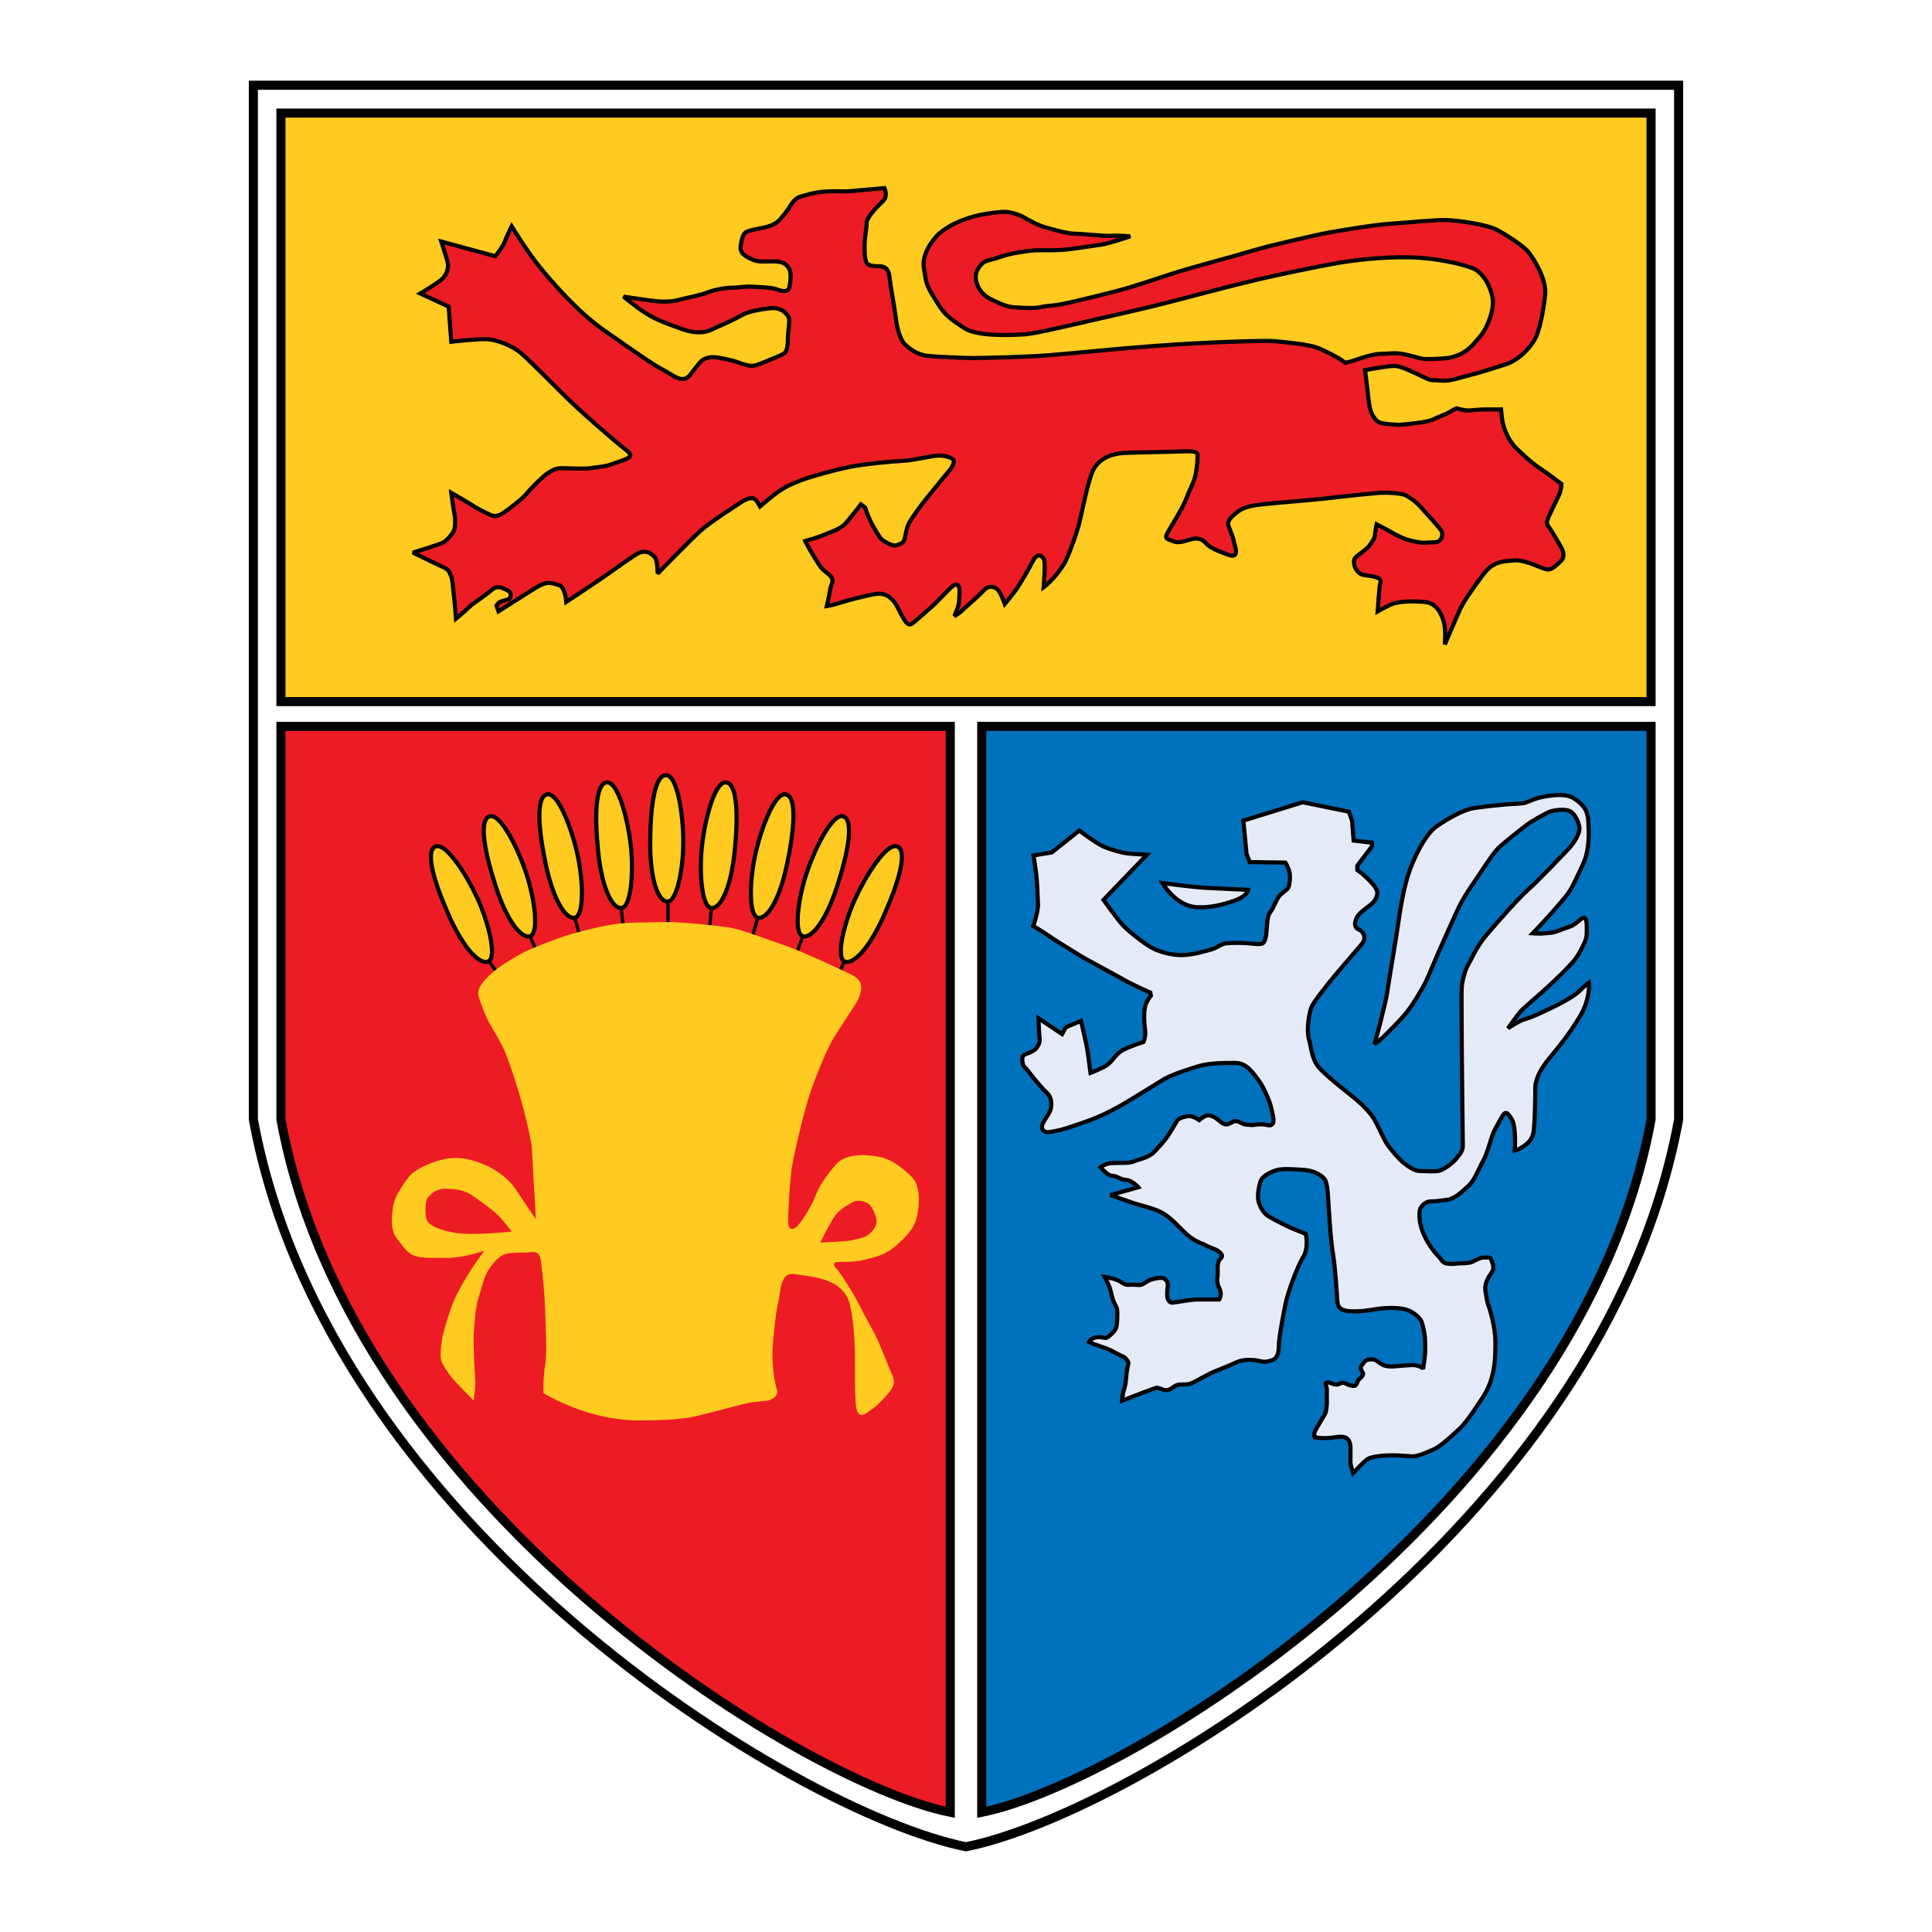 <?xml version="1.0" encoding="utf-8"?>
<!-- Generator: Adobe Illustrator 13.0.0, SVG Export Plug-In . SVG Version: 6.00 Build 14948)  -->
<!DOCTYPE svg PUBLIC "-//W3C//DTD SVG 1.0//EN" "http://www.w3.org/TR/2001/REC-SVG-20010904/DTD/svg10.dtd">
<svg version="1.0" id="Layer_1" xmlns="http://www.w3.org/2000/svg" xmlns:xlink="http://www.w3.org/1999/xlink" x="0px" y="0px"
	 width="192.756px" height="192.756px" viewBox="0 0 192.756 192.756" enable-background="new 0 0 192.756 192.756"
	 xml:space="preserve">
<g>
	<polygon fill-rule="evenodd" clip-rule="evenodd" fill="#FFFFFF" points="0,0 192.756,0 192.756,192.756 0,192.756 0,0 	"/>
	
		<path fill-rule="evenodd" clip-rule="evenodd" fill="#FFFFFF" stroke="#000000" stroke-width="0.906" stroke-miterlimit="2.613" d="
		M96.378,184.252c-17.172-3.453-63.742-32.191-71.1-72.572V8.504h142.199V111.68C160.119,152.061,113.55,180.799,96.378,184.252
		L96.378,184.252z"/>
	
		<path fill-rule="evenodd" clip-rule="evenodd" fill="#ED1C24" stroke="#000000" stroke-width="0.906" stroke-miterlimit="2.613" d="
		M28.029,111.68c6.965,38.227,51.73,66.105,66.779,69.133V72.47H28.029V111.68L28.029,111.68z"/>
	
		<polygon fill-rule="evenodd" clip-rule="evenodd" fill="#FFCB20" stroke="#000000" stroke-width="0.906" stroke-miterlimit="2.613" points="
		28.029,11.282 28.029,69.999 164.727,69.999 164.727,11.282 28.029,11.282 	"/>
	
		<path fill-rule="evenodd" clip-rule="evenodd" fill="#0071BC" stroke="#000000" stroke-width="0.906" stroke-miterlimit="2.613" d="
		M164.727,111.68c-6.948,38.135-51.818,66.123-66.778,69.133V72.47h66.778V111.68L164.727,111.68z"/>
	
		<path fill-rule="evenodd" clip-rule="evenodd" fill="#ED1C24" stroke="#000000" stroke-width="0.412" stroke-miterlimit="2.613" d="
		M41.2,55.133c0,0,2.777-0.837,3.091-1.046c0.314-0.209,0.838-0.785,0.996-1.151s0.157-1.256,0.052-1.675
		c-0.104-0.418-0.314-2.093-0.314-2.093s1.729,0.994,2.201,1.308s1.152,0.628,1.572,0.837c0.419,0.209,0.786,0.262,1.362-0.105
		c0.577-0.366,1.991-1.465,2.411-1.988c0.419-0.523,1.624-1.727,2.043-1.989c0.419-0.262,0.786-0.523,1.415-0.523
		c0.628,0,2.2,0.105,2.881,0c0.681-0.104,1.415-0.157,1.886-0.314c0.472-0.157,1.572-0.523,1.834-0.681
		c0.262-0.157,0.524-0.313-0.314-0.941c-0.838-0.628-4.454-3.768-5.868-5.181s-3.772-3.768-4.506-4.396
		c-0.733-0.628-2.358-1.361-3.51-1.361c-1.153,0-3.406,0.262-3.406,0.262l-0.262-3.506l-2.83-1.309c0,0,1.938-1.151,2.253-1.518
		s0.681-0.942,0.419-1.832c-0.262-0.89-0.577-1.832-0.577-1.832l5.397,1.466c0,0,0.786-0.995,0.943-1.466
		c0.157-0.471,0.681-1.517,0.681-1.517s1.572,2.564,2.777,4.029s3.72,4.448,6.497,6.385s4.925,3.454,5.868,3.925
		c0.943,0.471,1.886,1.465,2.672,0.471c0.786-0.995,1.048-1.465,1.519-1.623c0.472-0.157,0.786-0.157,1.153-0.104
		s1.52,0.262,2.043,0.471c0.524,0.209,1.1,0.367,1.467,0.367s1.048-0.314,1.572-0.523c0.524-0.209,1.31-0.523,1.625-0.733
		c0.314-0.209,0.367-0.89,0.367-1.518s0.21-1.622,0.105-1.988c-0.105-0.367-0.734-1.099-1.782-0.995s-2.253,0.314-2.986,0.733
		c-0.733,0.418-1.886,0.942-2.41,1.151c-0.524,0.209-1.362,0.942-3.458,0.209c-2.096-0.732-2.881-1.099-3.772-1.674
		c-0.891-0.576-2.096-1.57-2.096-1.57s2.777,0.419,3.406,0.471s1.362,0.052,2.148-0.157c0.786-0.209,2.2-0.471,2.829-0.732
		s1.781-0.471,2.41-0.471c0.628,0,1.362-0.157,2.043-0.104c0.681,0.052,1.729,0.052,2.253,0.209c0.524,0.157,1.31,0.523,1.467-0.209
		c0.157-0.733,0.157-1.57-0.052-1.832c-0.21-0.262-0.367-0.628-1.257-0.681c-0.891-0.052-1.729,0.105-2.306-0.157
		s-1.362-0.576-1.257-1.361c0.104-0.785,0.262-1.308,0.628-1.465c0.367-0.157,1.31-0.314,1.781-0.418
		c0.472-0.104,1.153-0.367,1.467-0.733c0.314-0.366,0.681-0.785,0.943-1.204c0.262-0.418,0.576-0.994,1.205-1.151
		c0.628-0.157,1.1-0.366,2.2-0.471s1.886,0,2.62-0.053c0.733-0.052,3.51-0.313,3.51-0.313s0.367,0.837-0.157,1.308
		c-0.523,0.471-1.624,1.622-1.624,2.146s-0.209,1.57-0.209,2.25s0,1.675,0.314,1.884c0.314,0.209,0.733,0.209,0.996,0.209
		c0.262,0,1.025-0.065,1.152,0.942c0.158,1.256,0.577,3.506,0.681,4.396c0.105,0.89,0.439,2.008,0.838,2.407
		c0.524,0.523,1.31,1.099,2.357,1.204c1.048,0.105,3.616,0.209,4.559,0.209s5.24-0.104,7.283-0.262
		c2.043-0.157,6.287-0.576,7.492-0.68c1.205-0.105,5.187-0.419,7.282-0.523c2.097-0.104,6.864-0.314,8.017-0.209
		c1.152,0.105,3.301,0.314,4.14,0.628c0.838,0.314,2.096,0.995,2.409,1.204c0.314,0.209,0.42,0.314,0.42,0.314
		s0.576-0.104,0.995-0.261c0.419-0.157,1.834-0.628,2.62-0.628c0.785,0,1.362-0.157,2.357,0.052s1.572,0.471,2.096,0.471
		s1.89-0.026,2.463-0.157c0.681-0.157,1.519-0.471,2.305-1.361c0.786-0.89,1.048-1.204,1.362-1.936
		c0.314-0.733,0.733-1.832,0.472-2.878c-0.262-1.046-0.891-2.355-2.043-2.774c-1.153-0.418-3.563-0.994-6.235-1.046
		s-5.344,0.262-7.178,0.576s-5.815,1.151-7.859,1.622c-2.043,0.471-7.23,1.832-9.012,2.303c-1.781,0.471-5.973,1.413-7.807,1.832
		c-1.833,0.418-5.554,1.308-6.602,1.36s-4.558,0.262-5.92-0.628c-1.362-0.89-1.939-1.309-2.62-2.407
		c-0.681-1.099-1.152-1.779-1.257-2.617c-0.104-0.837-0.314-1.204-0.104-2.041c0.209-0.837,0.707-1.498,1.1-1.989
		c0.419-0.523,1.415-1.204,2.462-1.623c1.048-0.418,1.886-0.627,2.62-0.732c0.733-0.104,1.729-0.261,2.253-0.157
		c0.523,0.104,1.048,0.262,1.415,0.471c0.366,0.209,1.414,0.837,2.409,1.099c0.996,0.262,2.097,0.576,2.777,0.576
		c0.682,0,2.934,0.262,3.668,0.209c0.733-0.052,1.833,0.052,1.833,0.052s-2.128,0.726-2.934,0.837
		c-1.152,0.157-3.092,0.471-3.93,0.523c-0.838,0.053-2.357,0-2.882,0.053c-0.523,0.052-2.2,0.261-3.195,0.628
		c-0.996,0.366-1.468,0.314-1.834,0.68c-0.367,0.366-0.734,0.89-0.629,1.57c0.105,0.681,0.523,1.465,1.31,1.884
		c0.786,0.418,1.729,0.837,2.357,0.89c0.63,0.052,2.096,0.157,2.777,0c0.681-0.157,1.258-0.104,2.463-0.367
		c1.205-0.261,4.768-1.099,6.496-1.622c1.729-0.523,3.354-1.099,4.873-1.57c1.52-0.471,6.234-1.727,7.388-2.093
		c1.152-0.366,6.077-1.518,7.492-1.779c1.414-0.262,4.61-0.785,6.183-0.89c1.571-0.104,4.662-0.418,5.711-0.366
		c1.048,0.053,3.93,0.419,4.977,0.995c1.049,0.576,2.673,1.622,3.145,2.25c0.471,0.628,1.781,2.617,1.624,4.187
		c-0.157,1.57-0.524,3.349-0.891,4.187c-0.367,0.837-1.572,2.302-3.039,2.773c-1.467,0.471-2.777,0.89-3.668,1.099
		s-1.886,0.628-2.829,0.523c-0.943-0.105-0.733,0.104-1.624-0.314c-0.891-0.419-2.306-1.151-2.986-1.151
		c-0.682,0-2.934,0.418-2.934,0.418s0.209,1.623,0.261,2.146c0.053,0.523,0.158,1.623,0.367,2.093
		c0.21,0.471,0.524,0.942,0.996,1.047c0.472,0.105,1.519,0.209,2.043,0.157c0.524-0.052,2.515-0.209,3.144-0.523
		c0.629-0.314,1.31-0.523,1.624-0.733c0.314-0.209,0.682-0.366,0.682-0.366s0.786,0.209,1.152,0.209c0.367,0,1.152-0.104,1.52-0.104
		s1.781,0,1.781,0s0.072,0.867,0.157,1.256c0.104,0.471,0.419,1.727,1.467,2.721c1.048,0.994,1.729,1.57,2.306,1.936
		s2.096,1.518,2.096,1.518s0,0.627-0.314,1.256c-0.314,0.628-0.786,1.622-0.943,1.988c-0.156,0.367-0.314,0.681-0.052,0.994
		c0.262,0.314,0.838,1.309,1.048,1.675c0.209,0.366,0.838,1.255,0.157,1.832c-0.682,0.576-0.891,0.994-1.729,0.68
		c-0.838-0.314-1.938-0.89-2.986-0.785c-1.048,0.105-1.991,0.053-3.039,1.465c-1.048,1.413-1.886,2.617-2.253,3.402
		c-0.366,0.785-1.52,3.506-1.52,3.506s0.105-1.57-0.104-2.25c-0.209-0.68-0.629-1.884-1.938-1.989
		c-1.31-0.104-2.672-0.052-3.354,0.262c-0.681,0.314-1.31,0.681-1.31,0.681s0.157-2.198,0.209-2.564
		c0.053-0.367,0.315-0.681-0.523-0.89c-0.838-0.209-1.205-0.053-1.624-0.471s-0.576-1.151-0.262-1.465
		c0.313-0.314,1.1-0.785,1.362-1.151c0.262-0.366,0.576-0.785,0.576-1.099s0.157-1.047,0.157-1.047s0.943,0.471,1.467,0.785
		s1.31,0.68,1.729,0.785c0.419,0.104,1.205,0.314,1.676,0.261c0.472-0.052,0.996,0,1.258-0.104s0.681-0.68,0.209-1.256
		c-0.471-0.576-1.414-1.623-1.938-2.198c-0.524-0.576-1.205-1.046-1.572-1.204c-0.367-0.157-1.677-0.262-2.516-0.209
		c-0.838,0.052-4.243,0.418-5.553,0.575c-1.311,0.157-4.769,0.419-5.658,0.523c-0.892,0.104-2.097,0.157-2.883,0.733
		c-0.785,0.576-1.152,0.994-0.995,1.465c0.157,0.471,0.419,0.994,0.524,1.518c0.104,0.523,0.681,1.832-0.576,1.36
		c-1.258-0.471-1.834-0.732-2.148-1.099s-0.786-0.681-1.624-0.419c-0.839,0.262-1.258,0.367-1.729,0.157s-0.891-0.157-0.523-0.837
		c0.366-0.68,1.467-2.355,1.886-3.454s0.786-1.622,0.943-2.512c0.157-0.89,0.157-1.466,0.157-1.779c0-0.314-0.263-0.419-1.468-0.367
		c-1.204,0.053-5.082,0.105-5.867,0.157c-0.786,0.052-2.567,0.314-3.196,1.989s-1.048,4.343-1.415,5.547
		c-0.366,1.204-1.048,3.036-1.414,3.611c-0.367,0.576-1.153,1.622-1.991,2.25c0,0,0.104-1.413,0.104-1.937s0-0.89-0.262-1.099
		s-0.576-0.262-0.943,0.471c-0.366,0.732-1.205,2.146-1.52,2.616c-0.314,0.471-1.257,1.623-1.257,1.623s-0.419-1.204-0.733-1.465
		s-0.839-0.471-1.415,0.157s-1.729,1.57-2.096,1.936s-0.786,0.576-0.786,0.576s0.471-1.046,0.471-1.465c0-0.418,0.105-1.099,0-1.413
		c-0.105-0.314-0.314-0.471-0.943,0.157s-1.362,1.413-1.834,1.832c-0.471,0.419-1.257,1.099-1.624,1.413s-0.628,0.576-1.1-0.209
		c-0.472-0.785-0.734-1.518-1.101-1.884c-0.367-0.367-0.838-0.785-1.781-0.628c-0.943,0.157-2.934,0.681-3.562,0.89
		c-0.629,0.209-1.258,0.314-1.258,0.314s0.21-0.837,0.314-1.518c0.104-0.681,0.367-0.89,0.209-1.256s-0.786-0.68-1.1-1.099
		c-0.314-0.419-0.943-1.466-1.153-1.832s-0.419-0.785-0.419-0.785s1.31-0.366,1.886-0.628c0.576-0.262,1.624-0.523,2.2-1.204
		c0.577-0.68,1.467-1.832,1.467-1.832l0.419,0.314c0,0,0.367,1.151,0.838,1.936c0.472,0.785,0.629,1.151,1.048,1.413
		s0.943,0.523,1.257,0.418s0.681-0.209,0.786-0.576c0.104-0.366,0.209-1.151,0.419-1.57c0.209-0.418,1.152-1.779,1.938-2.721
		c0.786-0.942,1.467-1.832,1.886-2.303c0.419-0.471,0.682-0.89,0.682-1.204c0-0.314-0.734-0.576-1.467-0.576
		s-2.462,0.471-3.563,0.523c-1.101,0.053-3.929,0.314-5.449,0.628c-1.52,0.314-3.144,0.785-3.982,1.046
		c-0.838,0.262-2.043,0.733-2.829,1.256c-0.786,0.524-2.043,1.623-2.043,1.623s-0.262-0.523-0.524-0.732
		c-0.262-0.209-0.838-0.053-1.362,0.313c-0.524,0.367-2.986,1.884-4.087,2.878c-1.1,0.995-4.244,4.239-4.244,4.239
		s0-1.413-0.314-1.674c-0.314-0.262-0.839-0.837-1.782-0.262c-0.943,0.576-2.567,1.779-3.72,2.564
		c-1.152,0.785-3.301,2.198-3.301,2.198s-0.105-1.518-0.733-1.674c-0.629-0.157-1.048-0.523-2.305,0.261
		c-1.257,0.785-3.72,2.355-3.72,2.355l-0.209-0.576l0.262-0.314l0.366-0.157l0.629-0.157c0,0,0.471-0.575-0.158-0.89
		c-0.628-0.313-1.048-0.523-1.624,0c-0.577,0.523-1.782,1.256-2.201,1.675c-0.419,0.419-1.31,1.151-1.31,1.151
		s-0.105-1.518-0.209-2.303c-0.105-0.785-0.105-1.57-0.314-2.041c-0.209-0.471-0.262-0.576-0.838-0.837
		C43.558,56.284,41.2,55.133,41.2,55.133L41.2,55.133z"/>
	
		<path fill-rule="evenodd" clip-rule="evenodd" fill="#E4EBF7" stroke="#000000" stroke-width="0.412" stroke-miterlimit="2.613" d="
		M103.114,85.349l1.827-0.301l2.737-2.185c0,0,1.684,1.272,2.414,1.593c0.729,0.321,1.915,0.638,2.324,0.684
		s2.008,0.137,2.008,0.137l-4.332,4.507c0,0,1.368,1.91,1.915,2.502c0.547,0.592,2.146,1.864,2.918,2.277
		c0.772,0.412,1.916,0.729,2.964,0.729s2.459-0.409,3.052-0.592c0.593-0.184,0.871-0.546,1.46-0.592c0.59-0.045,1.549-0.045,2.096,0
		c0.547,0.046,1.366,0.18,1.549-0.045c0.184-0.226,0.272-0.546,0.317-1.139c0.047-0.592,0.05-1.543,0.367-1.91
		s0.619-1.341,0.985-1.708c0.367-0.366,0.839-0.576,0.892-0.942c0.052-0.367,0.156-0.785,0.052-1.309
		c-0.104-0.523-0.419-0.994-0.419-0.994l-3.562-0.052l-0.314-0.837l-0.314-3.297l5.92-1.832l4.611,0.942l0.314,0.89l0.157,1.989
		l1.833,0.209v0.366l-1.467,1.937v0.418c0,0,0.524,0.366,0.996,0.837c0.471,0.471,1.1,1.099,0.995,1.57
		c-0.104,0.471-0.262,0.785-0.839,1.204c-0.576,0.418-1.1,0.837-1.257,1.256s-0.157,0.681,0,0.89
		c0.157,0.209,0.419,0.209,0.576,0.418c0.157,0.209,0.472,0.628-0.053,1.256c-0.523,0.628-1.99,2.303-2.725,3.192
		c-0.732,0.889-1.99,2.459-2.252,3.035c-0.263,0.576-0.524,2.355-0.263,3.244c0.263,0.891,0.263,2.041,1.101,2.932
		c0.838,0.889,2.672,2.303,3.248,2.773s1.624,1.359,2.148,2.25c0.524,0.889,0.943,2.041,1.415,2.668
		c0.472,0.629,1.1,1.361,1.571,1.729c0.472,0.365,1.048,0.783,1.572,0.783c0.523,0,1.624,0.105,2.043-0.051
		c0.419-0.158,1.205-0.682,1.624-1.203c0.419-0.525,0.629-0.785,0.629-1.258c0-0.471-0.104-8.477-0.104-9.523s-0.053-5.861,0-6.385
		c0.052-0.523,0.314-1.675,0.681-2.25c0.367-0.576,0.682-1.57,1.834-2.931c1.152-1.36,3.196-3.663,4.087-4.448
		s3.511-3.506,4.087-4.134c0.576-0.627,1.1-1.518,1.047-2.041c-0.052-0.523-0.419-1.413-0.942-1.675
		c-0.524-0.262-1.729-0.104-2.148,0.104c-0.419,0.209-1.52,0.785-2.147,1.256c-0.629,0.471-2.306,1.779-2.882,2.355
		s-1.938,2.722-2.306,3.245c-0.366,0.523-0.995,1.465-1.415,2.25c-0.419,0.785-1.571,3.454-1.938,4.239
		c-0.366,0.785-1.257,2.983-1.571,3.612c-0.314,0.627-1.101,1.988-1.781,2.877c-0.682,0.891-1.991,2.146-2.41,2.564
		c-0.419,0.42-0.891,0.732-0.891,0.732s1.1-4.029,1.257-5.18c0.157-1.152,0.839-5.025,1.048-6.542
		c0.21-1.518,0.524-3.454,0.996-5.024c0.471-1.57,1.729-4.187,2.881-4.972c1.153-0.785,2.673-1.675,3.772-1.832
		c1.101-0.157,2.567-0.314,3.249-0.367c0.681-0.052,1.1-0.052,1.571-0.104s0.996-0.418,1.729-0.576
		c0.733-0.157,2.462-0.523,3.405,0.104c0.943,0.628,1.362,1.204,1.415,2.303c0.052,1.099,0.157,2.826-0.577,4.343
		c-0.733,1.518-0.995,2.303-1.781,3.245s-1.31,1.518-1.729,1.989c-0.419,0.471-1.467,1.57-1.467,1.57s0.733,0.052,1.152,0
		s0.786,0,1.415-0.262c0.628-0.262,1.204-0.366,1.571-0.628c0.366-0.262,0.472-0.366,0.733-0.576
		c0.263-0.209,0.524-0.121,0.524,0.732c0,0.628,0.052,1.047-0.21,1.623s-0.576,1.256-1.152,1.937
		c-0.576,0.68-1.729,1.78-2.516,2.512c-0.785,0.732-2.357,2.041-2.724,2.459c-0.367,0.418-1.258,1.674-1.258,1.674
		s1.152-0.783,1.781-0.941c0.629-0.156,1.677-0.68,2.672-1.15c0.996-0.471,2.201-1.152,2.672-1.623
		c0.473-0.471,0.943-0.838,0.943-0.838s0.21,1.57-0.943,3.455c-1.152,1.883-2.147,3.035-2.566,3.559s-1.834,2.041-1.834,3.506
		s-0.053,2.982-0.105,3.664c-0.052,0.68-0.052,1.309-0.732,1.883c-0.682,0.576-1.205,0.682-1.205,0.682s0.156-2.408-0.314-3.141
		c-0.472-0.732-0.629-0.891-1.101,0c-0.472,0.889-0.576,0.941-0.838,1.674c-0.263,0.732-0.524,1.832-0.943,2.564
		s-0.786,1.832-1.415,2.408c-0.629,0.574-1.362,1.309-2.148,1.412c-0.785,0.105-1.205,0.158-1.676,0.158
		c-0.472,0-0.996,0.523-1.048,0.889c-0.053,0.367-0.104,1.152,0.314,2.199c0.419,1.045,1.1,1.936,1.519,2.354
		s0.367,0.732,1.049,0.785c0.681,0.053,0.732-0.053,1.257-0.053s0.786-0.053,0.996-0.104c0.209-0.053,0.262-0.158,0.681-0.314
		s0.314-0.156,0.629-0.156s0.593-0.096,0.681,0.209c0.105,0.365,0.419,0.785,0,1.359c-0.419,0.576-0.681,1.205-0.576,1.779
		c0.104,0.576,0.157,1.1,0.314,1.467c0.157,0.365,0.681,2.25,0.681,3.559c0,1.307,0.053,3.559-1.205,5.494
		c-1.257,1.936-1.886,2.773-2.462,3.297c-0.577,0.523-1.729,1.623-2.41,1.938c-0.682,0.312-1.677,0.732-2.148,0.732
		s-1.257-0.105-2.043-0.105s-2.044,0.105-2.463,0.365c-0.419,0.264-1.467,1.414-1.467,1.414s-0.262-0.785-0.262-1.1s0-0.836,0-1.412
		s-0.21-1.047-0.733-1.1c-0.524-0.053-0.786,0.053-1.415,0.105s-1.415-0.053-1.415-0.053s-0.156-0.367,0.105-0.785
		s0.629-1.1,0.838-1.412c0.21-0.314,0.263-0.838,0.263-1.414c0-0.574,0-0.732,0-1.15c0-0.42-0.263-0.682,0-0.732
		c0.262-0.053,0.471,0.156,0.838,0.209c0.366,0.053,0.366-0.105,0.681-0.158c0.314-0.051,0.508,0.178,0.682,0.211
		c0.174,0.031,0.596,0.209,0.733-0.037c0.138-0.244,0.104-0.385,0.314-0.559c0.209-0.174,0.451-0.455,0.347-0.629
		s-0.311-0.486-0.138-0.695c0.174-0.211,0.314-0.521,0.593-0.594c0.278-0.07,0.665-0.07,0.875,0.07
		c0.209,0.141,0.386,0.277,0.628,0.418s0.767,0.205,1.081,0.174c0.314-0.033,1.611-0.139,1.958-0.139
		c0.348,0,0.662,0.141,0.803,0.211c0.141,0.068,0.209,0.172,0.209,0.172s0.21-1.219,0.21-1.883s0.042-1.596-0.351-2.791
		c-0.138-0.418-0.799-0.977-1.395-1.188c-0.597-0.209-1.362-0.244-2.132-0.209c-0.77,0.037-1.817,0.242-2.201,0.279
		c-0.383,0.035-1.365,0.107-1.922-0.033s-0.73-0.42-0.767-0.979c-0.035-0.559-0.209-3.312-0.419-4.568
		c-0.209-1.258-0.314-2.826-0.419-4.396s-0.104-2.303-0.314-2.932c-0.21-0.627-1.31-1.098-2.148-1.15
		c-0.838-0.053-2.043-0.158-2.672,0c-0.629,0.156-1.414,0.576-1.624,0.994s-0.419,1.623-0.262,2.146s0.419,1.15,1.048,1.518
		c0.629,0.365,1.362,0.732,1.781,0.941s1.886,0.785,1.886,0.785s0.314,1.361-0.262,2.303s-1.52,3.453-1.781,4.762
		s-0.576,3.035-0.629,3.715c-0.052,0.682,0.053,1.57-0.733,1.832s-0.838,0.105-1.571,0c-0.733-0.104-1.468-0.053-2.096,0.262
		c-0.629,0.314-1.834,0.732-2.567,1.1s-1.572,0.889-1.991,0.994s-0.891,0-1.205,0.105c-0.314,0.104-0.524,0.365-0.839,0.471
		c-0.313,0.104-0.419,0.053-0.838-0.105c-0.419-0.156-0.314-0.105-0.943,0.105c-0.628,0.209-2.881,1.098-2.881,1.098
		s0.052-0.68,0.209-1.15s0.157-0.732,0.21-1.203c0.052-0.471,0-0.262,0.104-0.838s0.21-0.576-0.053-0.891
		c-0.262-0.312-0.209-0.262-0.576-0.418c-0.366-0.156-0.942-0.523-1.362-0.68c-0.419-0.158-1.362-0.471-1.362-0.471l-0.472-0.211
		c0,0,0.21-0.418,0.839-0.471s0.786,0.211,1.101-0.053c0.314-0.262,0.681-0.574,0.785-0.941c0.105-0.365,0.105-1.047,0.105-1.518
		s-0.21-0.68-0.367-1.047c-0.157-0.365-0.262-1.047-0.419-1.465s-0.472-0.994-0.472-0.994s0.733,0.105,1.258,0.314
		c0.523,0.209,0.628,0.523,1.257,0.471s0.943,0.104,1.258-0.053s0.524-0.365,0.891-0.471s0.995-0.262,1.258-0.105
		c0.262,0.158,0.419,0.42,0.366,0.785c-0.052,0.367-0.052,0.576-0.052,0.891s0.156,0.785,0.576,0.732
		c0.419-0.053,1.834-0.314,2.462-0.314c0.629,0,2.148,0,2.148,0s0.262-0.365,0.104-0.889s-0.209-0.367-0.262-0.734
		c-0.053-0.365-0.053-0.365,0-0.732c0.053-0.365-0.104-1.309,0.21-1.621c0.314-0.314,0.314-0.42,0-0.732
		c-0.314-0.314-0.891-0.42-1.362-0.682s-1.205-0.365-2.253-1.412s-1.468-1.518-2.306-1.938c-0.838-0.418-2.306-0.732-2.725-0.889
		s-2.253-0.785-2.253-0.785l2.777-0.785c0,0-0.263-0.314-0.733-0.576c-0.472-0.262-0.577-0.051-1.205-0.365
		c-0.629-0.314-0.733-0.105-1.101-0.367c-0.366-0.262-0.733-0.68-0.733-0.68s0.419-0.367,1.101-0.418
		c0.681-0.053,1.729,0.051,2.2-0.158s1.52-0.365,2.096-0.994c0.576-0.627,0.995-1.047,1.467-1.779s0.629-1.1,0.839-1.361
		c0.209-0.26,1.048-0.471,1.414-0.365c0.367,0.105,0.733,0.365,0.733,0.365s0.524-0.471,0.891-0.471
		c0.367,0,0.733,0.211,1.153,0.576c0.419,0.367,0.681,0.367,0.942,0.262c0.263-0.105,0.472-0.314,0.733-0.262
		c0.263,0.053,0.629,0.262,0.629,0.262s0.314,0.105,0.629,0.105s0.157,0.051,0.524,0c0.366-0.053,0.419-0.053,0.785-0.053
		c0.367,0,0.839,0.262,1.048-0.053c0.21-0.314-0.052-1.1-0.157-1.623c-0.104-0.523-0.733-2.039-1.257-2.721
		c-0.524-0.68-1.152-1.727-2.306-1.727c-1.152,0-2.672,0-3.824,0.367c-1.153,0.365-2.673,0.836-3.563,1.412
		s-2.147,1.309-3.144,1.936c-0.995,0.629-2.41,1.361-3.301,1.729c-0.891,0.365-2.147,0.783-2.934,1.045s-1.52,0.367-1.887,0.42
		c-0.366,0.051-0.891-0.262-0.523-0.943c0.366-0.68,0.733-1.045,0.786-1.568c0.052-0.523,0-1.047-0.472-1.467
		c-0.472-0.418-1.572-1.779-1.834-2.145c-0.262-0.367-0.472-0.367-0.524-0.732c-0.052-0.367-0.156-0.785,0.314-0.943
		c0.472-0.156,0.943-0.365,1.152-0.732c0.21-0.365,0.263-0.523,0.21-0.889c-0.052-0.367-0.104-1.938-0.104-1.938l2.357,1.57
		l0.367-0.68l1.52-0.629c0,0,0.576,2.408,0.681,3.193s0.263,1.988,0.263,1.988s1.257-0.471,1.729-0.838
		c0.472-0.365,0.786-0.994,1.362-1.359c0.576-0.367,2.2-0.891,2.2-0.891s0.239-0.578,0.157-1.15
		c-0.104-0.734-0.157-1.99,0.053-2.564c0.21-0.576,0.523-0.891,0.523-0.891l-0.052-0.312c0,0-1.782-0.785-2.777-1.361
		s-3.615-1.937-4.349-2.408s-2.41-1.465-2.986-1.884c-0.576-0.419-1.571-0.995-1.571-0.995s0.523-1.465,0.471-2.25
		s-0.053-2.041-0.209-3.192C103.196,85.8,103.114,85.349,103.114,85.349L103.114,85.349z"/>
	
		<path fill-rule="evenodd" clip-rule="evenodd" fill="#E4EBF7" stroke="#000000" stroke-width="0.412" stroke-miterlimit="2.613" d="
		M115.98,88.103c0,0,3.091,0.419,4.244,0.471c1.152,0.052,3.981,0.209,4.296,0.209c0,0,0,0.628-1.572,1.151
		c-1.571,0.523-2.672,0.628-3.562,0.576C118.495,90.458,117.133,89.934,115.98,88.103L115.98,88.103z"/>
	
		<polygon fill-rule="evenodd" clip-rule="evenodd" fill="#F3C727" stroke="#000000" stroke-width="0.33" stroke-miterlimit="2.613" points="
		48.56,95.554 49.688,97.189 48.56,95.554 	"/>
	
		<polygon fill-rule="evenodd" clip-rule="evenodd" fill="#F3C727" stroke="#000000" stroke-width="0.33" stroke-miterlimit="2.613" points="
		52.744,93.046 53.545,94.973 52.744,93.046 	"/>
	
		<polygon fill-rule="evenodd" clip-rule="evenodd" fill="#F3C727" stroke="#000000" stroke-width="0.33" stroke-miterlimit="2.613" points="
		57.256,91.229 57.875,93.482 57.256,91.229 	"/>
	
		<polygon fill-rule="evenodd" clip-rule="evenodd" fill="#F3C727" stroke="#000000" stroke-width="0.33" stroke-miterlimit="2.613" points="
		61.913,90.175 62.205,92.574 61.913,90.175 	"/>
	
		<polygon fill-rule="evenodd" clip-rule="evenodd" fill="#ED1C24" stroke="#000000" stroke-width="0.33" stroke-miterlimit="2.613" points="
		66.643,89.63 66.643,92.501 66.643,89.63 	"/>
	
		<polygon fill-rule="evenodd" clip-rule="evenodd" fill="#F3C727" stroke="#000000" stroke-width="0.33" stroke-miterlimit="2.613" points="
		71.009,90.139 70.791,92.646 71.009,90.139 	"/>
	
		<polygon fill-rule="evenodd" clip-rule="evenodd" fill="#F3C727" stroke="#000000" stroke-width="0.33" stroke-miterlimit="2.613" points="
		75.739,91.084 75.048,93.519 75.739,91.084 	"/>
	
		<polygon fill-rule="evenodd" clip-rule="evenodd" fill="#F3C727" stroke="#000000" stroke-width="0.33" stroke-miterlimit="2.613" points="
		80.215,93.046 79.451,95.191 80.215,93.046 	"/>
	
		<polygon fill-rule="evenodd" clip-rule="evenodd" fill="#F3C727" stroke="#000000" stroke-width="0.33" stroke-miterlimit="2.613" points="
		84.399,95.554 83.744,97.044 84.399,95.554 	"/>
	
		<path fill-rule="evenodd" clip-rule="evenodd" fill="#FFCB20" stroke="#000000" stroke-width="0.412" stroke-miterlimit="2.613" d="
		M64.871,84.195c0-3.559,0.419-6.856,1.572-6.856c1.153,0,1.729,3.978,1.729,6.646s-0.629,5.966-1.572,5.966
		C65.656,89.952,64.871,87.754,64.871,84.195L64.871,84.195z"/>
	
		<path fill-rule="evenodd" clip-rule="evenodd" fill="#FFCB20" stroke="#000000" stroke-width="0.412" stroke-miterlimit="2.613" d="
		M59.688,85.043c-0.373-3.54-0.301-6.862,0.846-6.982c1.146-0.12,2.136,3.775,2.415,6.43c0.279,2.654-0.001,5.999-0.939,6.097
		S60.061,88.582,59.688,85.043L59.688,85.043z"/>
	
		<path fill-rule="evenodd" clip-rule="evenodd" fill="#FFCB20" stroke="#000000" stroke-width="0.412" stroke-miterlimit="2.613" d="
		M54.463,86.285c-0.741-3.481-1.017-6.793,0.11-7.032s2.52,3.532,3.075,6.142c0.556,2.611,0.626,5.966-0.296,6.162
		C56.431,91.752,55.204,89.766,54.463,86.285L54.463,86.285z"/>
	
		<path fill-rule="evenodd" clip-rule="evenodd" fill="#FFCB20" stroke="#000000" stroke-width="0.412" stroke-miterlimit="2.613" d="
		M49.465,88.457c-1.101-3.384-1.723-6.649-0.626-7.005s2.875,3.249,3.701,5.787s1.248,5.868,0.351,6.159
		C51.993,93.689,50.565,91.841,49.465,88.457L49.465,88.457z"/>
	
		<path fill-rule="evenodd" clip-rule="evenodd" fill="#FFCB20" stroke="#000000" stroke-width="0.412" stroke-miterlimit="2.613" d="
		M44.794,91.361c-1.449-3.251-2.409-6.433-1.356-6.901c1.053-0.468,3.199,2.931,4.286,5.37c1.086,2.438,1.855,5.705,0.993,6.088
		C47.856,96.301,46.243,94.612,44.794,91.361L44.794,91.361z"/>
	
		<path fill-rule="evenodd" clip-rule="evenodd" fill="#FFCB20" stroke="#000000" stroke-width="0.412" stroke-miterlimit="2.613" d="
		M73.288,85.043c0.373-3.54,0.3-6.862-0.846-6.982c-1.146-0.12-2.136,3.775-2.415,6.43c-0.279,2.654,0.001,5.999,0.939,6.097
		S72.916,88.582,73.288,85.043L73.288,85.043z"/>
	
		<path fill-rule="evenodd" clip-rule="evenodd" fill="#FFCB20" stroke="#000000" stroke-width="0.412" stroke-miterlimit="2.613" d="
		M78.512,86.285c0.741-3.481,1.017-6.793-0.11-7.032c-1.128-0.239-2.52,3.532-3.075,6.142c-0.555,2.611-0.627,5.966,0.296,6.162
		C76.545,91.752,77.771,89.766,78.512,86.285L78.512,86.285z"/>
	
		<path fill-rule="evenodd" clip-rule="evenodd" fill="#FFCB20" stroke="#000000" stroke-width="0.412" stroke-miterlimit="2.613" d="
		M83.511,88.457c1.101-3.384,1.722-6.649,0.626-7.005c-1.097-0.355-2.875,3.249-3.701,5.787s-1.248,5.868-0.351,6.159
		C80.983,93.689,82.411,91.841,83.511,88.457L83.511,88.457z"/>
	
		<path fill-rule="evenodd" clip-rule="evenodd" fill="#FFCB20" stroke="#000000" stroke-width="0.412" stroke-miterlimit="2.613" d="
		M88.182,91.361c1.449-3.251,2.409-6.433,1.356-6.901c-1.053-0.468-3.199,2.931-4.286,5.37c-1.087,2.438-1.855,5.705-0.993,6.088
		C85.12,96.301,86.733,94.612,88.182,91.361L88.182,91.361z"/>
	<path fill-rule="evenodd" clip-rule="evenodd" fill="#FFCB20" d="M91.062,117.531c-0.838-0.891-2.043-1.832-3.249-2.094
		s-3.353-0.418-4.349,0.68c-0.996,1.1-1.781,2.355-1.991,2.932s-0.629,1.412-0.996,1.988s-0.628,0.994-0.943,1.309
		s-0.838,0.471-0.891-0.262c-0.052-0.732,0.158-4.291,0.367-5.652s1.205-5.547,1.781-7.273c0.576-1.727,1.729-4.553,2.41-5.652
		c0.682-1.1,1.887-2.879,2.201-3.402c0.314-0.523,0.523-1.098,0.523-1.57c0-0.471-0.183-0.941-1.1-1.359
		c-1.257-0.576-4.768-2.25-6.602-2.878c-1.833-0.628-4.139-1.518-5.292-1.728c-1.152-0.209-5.292-0.627-6.706-0.575
		s-3.144,0-4.506,0.157c-1.362,0.157-3.93,0.785-5.083,1.151c-1.152,0.366-3.667,1.309-4.61,1.832
		c-0.943,0.523-2.41,1.414-2.934,1.936c-0.524,0.523-1.676,1.414-1.31,2.461c0.367,1.045,0.681,1.883,0.995,2.459
		s1.258,2.041,1.729,3.244c0.472,1.203,1.153,3.35,1.467,4.449c0.314,1.098,1.048,4.029,1.1,4.971s0.262,4.92,0.314,5.496
		c0.052,0.574,0.052,1.465,0.052,1.465s-1.467-2.146-2.043-3.035c-0.576-0.891-1.886-1.938-3.248-2.461
		c-1.362-0.523-2.515-0.785-4.035-0.418c-1.519,0.365-2.777,1.1-3.196,1.57s-1.415,1.936-1.572,2.564
		c-0.157,0.627-0.629,2.721,0.314,3.82c0.943,1.098,1.048,1.779,3.039,1.832c1.991,0.051,2.725,0,3.563-0.158
		c0.838-0.156,2.043-0.523,2.043-0.523s-1.101,1.518-1.415,2.041s-1.362,2.146-1.833,3.506c-0.472,1.361-0.891,2.67-0.996,3.559
		c-0.104,0.891-0.157,1.518,0,1.938c0.157,0.418,0.786,1.359,1.31,1.936c0.524,0.576,1.886,1.938,1.886,1.938
		s0.209-1.361,0.158-2.041c-0.053-0.682-0.21-3.717-0.158-4.502c0.053-0.785,0.158-2.721,0.472-3.662
		c0.314-0.943,0.524-2.094,1.048-2.879s0.996-1.256,1.467-1.465c0.471-0.209,1.677-0.209,2.253-0.209s1.31-0.367,1.467,0.836
		c0.157,1.205,0.367,3.141,0.419,4.711c0.053,1.57,0.21,4.605,0,5.756c-0.209,1.152-0.157,2.721-0.157,2.721
		s4.349,2.723,9.431,2.723c5.083,0,5.868-0.471,7.021-0.732c1.152-0.262,3.248-0.891,4.191-1.047
		c0.943-0.158,1.52-0.105,1.938-0.262c0.419-0.158,0.891-0.471,0.681-1.1c-0.21-0.627-0.472-2.406-0.419-3.715
		c0.053-1.309,0.314-3.873,0.577-4.92s0.157-2.982,1.519-2.826c1.362,0.156,2.62,0.367,3.406,0.68
		c0.786,0.314,1.886,0.891,2.253,2.461c0.367,1.57,0.472,3.977,0.472,4.814s0,3.768,0.052,4.605c0.053,0.836,0.157,1.936,1.1,1.309
		c0.943-0.629,1.31-0.994,1.834-1.57s1.153-1.256,0.786-2.094c-0.367-0.838-1.467-3.715-1.938-4.5
		c-0.471-0.785-1.729-3.297-2.148-3.979c-0.419-0.68-1.257-2.041-1.572-2.303s-0.21-0.627,0.105-0.627c0.314,0,1.938,0,2.462-0.158
		c0.524-0.156,1.676-0.312,2.62-0.889c0.943-0.576,2.41-1.936,2.777-3.088C91.743,120.619,91.9,118.42,91.062,117.531
		L91.062,117.531z M50.876,122.895c-0.943,0.078-3.93,0.367-5.449,0.105s-2.725-0.732-2.882-1.361
		c-0.157-0.627-0.131-1.857,0.131-2.145c0.262-0.289,0.76-0.891,1.703-0.891c0.943,0,1.834,0.078,2.672,0.629
		c0.838,0.549,2.175,1.543,2.646,2.014s1.362,1.623,1.362,1.623L50.876,122.895l35.837,0.236c-0.472,0.418-1.415,0.523-1.834,0.627
		c-0.419,0.105-3.039,0.209-3.039,0.209s0.838-1.727,1.362-2.512c0.524-0.785,1.101-1.047,1.782-1.465s1.52-0.053,1.781,0.209
		s0.576,0.941,0.681,1.467c0.105,0.521-0.262,1.045-0.733,1.465L50.876,122.895L50.876,122.895z"/>
</g>
</svg>
